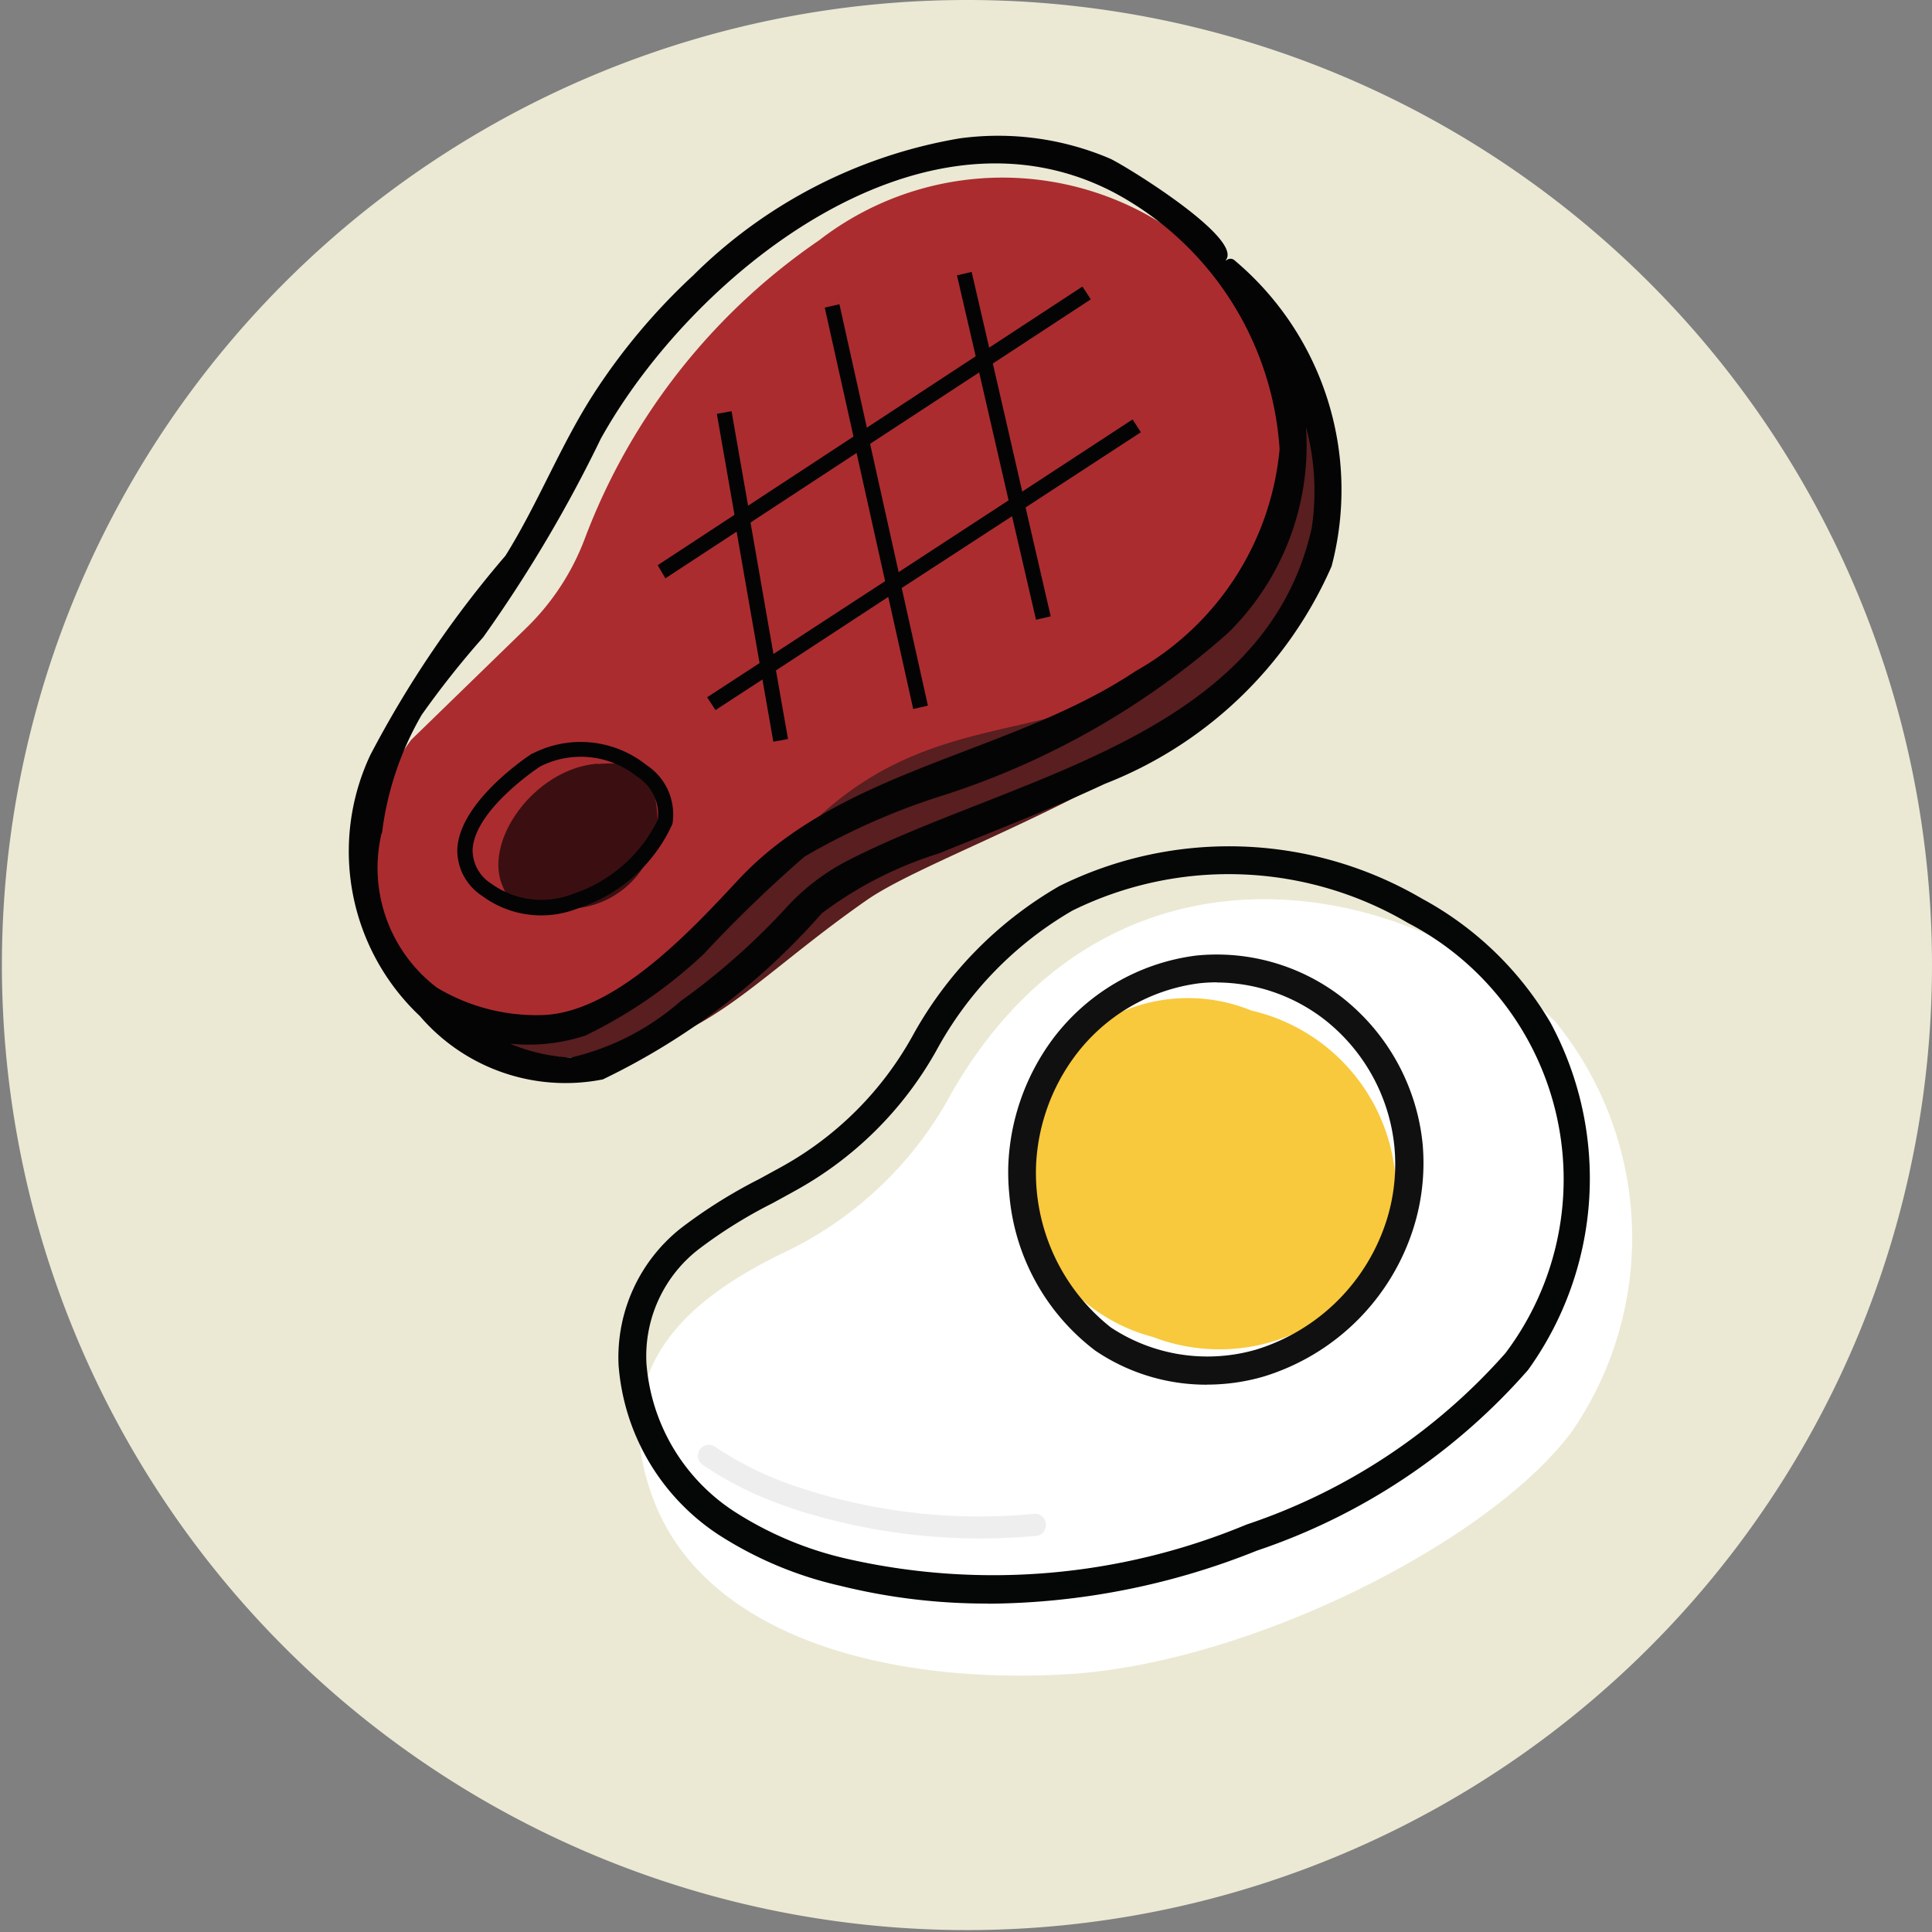 <svg xmlns="http://www.w3.org/2000/svg" xmlns:xlink="http://www.w3.org/1999/xlink" width="26.27" height="26.27" viewBox="0 0 26.27 26.27">
  <rect x="0" y="0" width="26.27" height="26.27" fill="#808080" stroke="none"/>
  <defs>
    <clipPath id="clip-path">
      <rect id="Rectangle_36" data-name="Rectangle 36" width="4.759" height="1.278" fill="none"/>
    </clipPath>
    <clipPath id="clip-picto-elevage-viande-cercle_">
      <rect width="26.27" height="26.27"/>
    </clipPath>
  </defs>
  <g id="picto-elevage-viande-cercle_" data-name="picto-elevage-viande-cercle " clip-path="url(#clip-picto-elevage-viande-cercle_)">
    <g id="Groupe_142" data-name="Groupe 142" transform="translate(-2.852 -2.569)">
      <path id="Tracé_569" data-name="Tracé 569" d="M29.82,16.1A13.122,13.122,0,1,1,16.7,2.983h0A13.122,13.122,0,0,1,29.82,16.1" transform="translate(-0.698 -0.414)" fill="#ebe9d4"/>
      <path id="Tracé_570" data-name="Tracé 570" d="M17.7,7.714a4.072,4.072,0,0,1,5.747.77c1.354,1.788.232,4.344.18,4.456-1.953,2.337-5.189,2.88-5.959,3.217-.922.4-1.15,1.8-2.409,2.259-.207.076-1.977.695-3.02-.343a2.907,2.907,0,0,1-.086-3.566l1.582-1.538a3.323,3.323,0,0,0,.78-1.2A8.584,8.584,0,0,1,17.7,7.714" transform="translate(-3.711 -1.877)" fill="#ab2c2f"/>
      <path id="Tracé_571" data-name="Tracé 571" d="M14.307,20.215a6.388,6.388,0,0,0,2.51-1.057c.928-.665,1.048-1.16,1.713-1.842,1.8-1.847,3.657-1.009,5.212-2.475a5.147,5.147,0,0,0,1.407-3.756,3.9,3.9,0,0,1,.147,3.257c-1.005,2.037-4.873,3.191-5.929,3.927-1.53,1.067-2.124,1.916-3.59,2.117a3.115,3.115,0,0,1-1.469-.172" transform="translate(-4.731 -3.46)" fill="#591e1f"/>
      <path id="Tracé_572" data-name="Tracé 572" d="M15.739,19.623c.585-.042.78.085.819.761a1.233,1.233,0,0,1-1.089,1.2c-.745.137-.833.136-1.02-.3-.268-.622.445-1.6,1.29-1.665" transform="translate(-4.763 -6.666)" fill="#3b0f11"/>
      <path id="Tracé_573" data-name="Tracé 573" d="M23.182,7.768h0a6.59,6.59,0,0,0-.509-.568,3.691,3.691,0,0,0-3.38-1.038,7.813,7.813,0,0,0-5.162,4.255,10.3,10.3,0,0,1-1.654,2.59A4.039,4.039,0,0,0,11.356,15.4a2.429,2.429,0,0,0,.462,2.095,1.946,1.946,0,0,0,.245.227,3.012,3.012,0,0,0,2.073,1.107,1.074,1.074,0,0,0,.492-.093,8.552,8.552,0,0,0,2.6-1.886c.543-.609.651-.653,1.969-1.19.479-.195,1.134-.462,2.025-.844,1.876-.806,3.1-2.063,3.369-3.45a4.029,4.029,0,0,0-1.411-3.6M11.561,15.435a3.831,3.831,0,0,1,1.074-2.293,10.5,10.5,0,0,0,1.684-2.636A7.941,7.941,0,0,1,18.427,6.62a4.978,4.978,0,0,1,.9-.253,3.491,3.491,0,0,1,3.2.981,3.86,3.86,0,0,1,1.369,3.433c-.249,1.3-1.421,2.491-3.214,3.262-.889.382-1.543.648-2.02.843-1.331.542-1.47.6-2.046,1.243-.813.911-2.257,2-2.719,1.928h-.022a2.663,2.663,0,0,1-1.9-.7,2.235,2.235,0,0,1-.411-1.923m12.828-4.1c-.252,1.318-1.436,2.52-3.247,3.3-.888.382-1.543.648-2.02.843-1.331.542-1.47.6-2.046,1.244-.8.894-2.46,1.984-2.915,1.91h-.017a2.576,2.576,0,0,1-1.348-.517,3.322,3.322,0,0,0,1.077.157.893.893,0,0,0,.405-.074,8.4,8.4,0,0,0,2.491-1.922c.544-.609.651-.653,1.969-1.19.479-.195,1.134-.462,2.024-.844,1.886-.81,3.071-2.022,3.337-3.413a3.235,3.235,0,0,0-.172-1.776,3.241,3.241,0,0,1,.462,2.286" transform="translate(-3.603 -1.584)" fill="#040405"/>
      <path id="Tracé_574" data-name="Tracé 574" d="M23.064,7.644c.286-.287-1.365-1.3-1.567-1.391a3.88,3.88,0,0,0-2.04-.275,6.736,6.736,0,0,0-3.629,1.866A8.456,8.456,0,0,0,14.49,9.432c-.461.709-.762,1.5-1.212,2.221a14.378,14.378,0,0,0-1.837,2.709,3.078,3.078,0,0,0,.673,3.551,2.609,2.609,0,0,0,2.488.861,9.36,9.36,0,0,0,2.978-2.259,5.241,5.241,0,0,1,1.595-.815c.753-.307,1.515-.6,2.253-.945a5.574,5.574,0,0,0,3.083-2.958A4.076,4.076,0,0,0,23.2,7.644c-.085-.088-.22.047-.134.134a3.89,3.89,0,0,1,1.263,3.966,5.275,5.275,0,0,1-2.8,2.749c-1.12.549-2.326.912-3.446,1.462A11.415,11.415,0,0,0,16.2,17.562c-.9.712-1.864,1.409-3,.885a3.838,3.838,0,0,1-1.55-1.32,3.074,3.074,0,0,1-.127-2.375,6.772,6.772,0,0,1,1.465-2.345c.758-1,1.163-2.2,1.9-3.217a7.687,7.687,0,0,1,3.69-2.816,3.943,3.943,0,0,1,4.488,1.406.1.1,0,0,0,.134,0h0a.1.1,0,0,0-.134-.134" transform="translate(-3.553 -1.528)" fill="#040405"/>
      <path id="Tracé_575" data-name="Tracé 575" d="M11.729,15.529a4.22,4.22,0,0,1,.537-1.586,12.3,12.3,0,0,1,.835-1.054,18.619,18.619,0,0,0,1.6-2.7c1.231-2.215,4.328-4.727,6.971-3.352a4.272,4.272,0,0,1,2.259,3.493,3.872,3.872,0,0,1-1.954,3.016c-1.7,1.134-3.992,1.323-5.408,2.842-.627.673-1.673,1.809-2.663,1.837a2.632,2.632,0,0,1-1.432-.372,2.047,2.047,0,0,1-.74-2.154c.016-.121-.174-.12-.19,0a2.21,2.21,0,0,0,3.427,2.3,9.362,9.362,0,0,0,1.426-1.162,5.941,5.941,0,0,1,1.178-1.079c1.264-.706,2.718-1.037,3.988-1.741a4.849,4.849,0,0,0,2.432-2.662,3.641,3.641,0,0,0-.866-3.309A3.829,3.829,0,0,0,19.6,6.311a6.639,6.639,0,0,0-3.676,1.975c-1.185,1.168-1.679,2.684-2.616,4.016-.315.448-.692.844-1.02,1.281a4.2,4.2,0,0,0-.741,1.895c-.02.12.163.171.183.051" transform="translate(-3.68 -1.654)" fill="#040405"/>
      <path id="Tracé_576" data-name="Tracé 576" d="M25.139,13.023c-.629,2.908-4.119,3.41-6.353,4.57a2.99,2.99,0,0,0-.814.638,9.306,9.306,0,0,1-1.423,1.256,3.44,3.44,0,0,1-1.49.765,2.446,2.446,0,0,1-1.374-.509l-.073.174a2.471,2.471,0,0,0,1.644.036,6.4,6.4,0,0,0,1.616-1.115,17.851,17.851,0,0,1,1.364-1.318,9.267,9.267,0,0,1,1.8-.806A10.808,10.808,0,0,0,24,14.474a3.575,3.575,0,0,0,.859-3.737l-.174.073a3.362,3.362,0,0,1,.452,2.213c-.019.12.164.171.184.051a3.555,3.555,0,0,0-.472-2.36c-.051-.092-.21-.03-.174.073A3.535,3.535,0,0,1,23.4,14.776a14.593,14.593,0,0,1-3.943,1.969,6.864,6.864,0,0,0-1.315.611,7.039,7.039,0,0,0-.909.89,8.7,8.7,0,0,1-1.683,1.34,2.177,2.177,0,0,1-1.886.147.1.1,0,0,0-.074.174,2,2,0,0,0,2.4.164,8.912,8.912,0,0,0,1.627-1.2,6.486,6.486,0,0,1,1.17-1.062c2.283-1.276,5.874-1.688,6.533-4.732.026-.119-.158-.17-.184-.051" transform="translate(-4.445 -3.303)" fill="#040405"/>
      <path id="Tracé_577" data-name="Tracé 577" d="M17.96,13.075l.969-.635.312,1.787-.713.465.114.174.638-.416.148.846.2-.036-.164-.933,1.527-1,.339,1.524.2-.045-.356-1.6,1.5-.976L23,13.638l.2-.047-.342-1.48,1.568-1.023-.113-.174-1.5.981-.4-1.741,1.332-.873-.114-.174-1.268.831-.238-1.03-.2.047.255,1.1-1.48.971-.373-1.678-.2.045.391,1.754-1.433.94-.225-1.285-.2.036.24,1.373-1.044.685Zm4.267-2.8.4,1.739-1.495.976-.388-1.744ZM20.56,11.37l.388,1.743-1.518.99-.312-1.787Z" transform="translate(-6.061 -2.642)" fill="#040405"/>
      <path id="Tracé_578" data-name="Tracé 578" d="M15.132,21.408l.072-.026a2.117,2.117,0,0,0,1.217-1.123.8.8,0,0,0-.351-.8,1.433,1.433,0,0,0-1.548-.159l-.007,0c-.041.026-.995.651-1.019,1.307a.74.74,0,0,0,.338.63,1.349,1.349,0,0,0,1.3.17m-1.43-.793c.019-.532.861-1.1.921-1.138a1.222,1.222,0,0,1,1.316.139.605.605,0,0,1,.281.587,1.973,1.973,0,0,1-1.155,1.008,1.165,1.165,0,0,1-1.108-.139.541.541,0,0,1-.255-.457" transform="translate(-4.426 -6.486)" fill="#040405"/>
      <path id="Tracé_579" data-name="Tracé 579" d="M21.688,25.242A5.051,5.051,0,0,1,19.4,27.39c-1.152.564-2.445,1.493-1.747,3.343s3.152,2.522,5.624,2.377,5.751-1.8,6.864-3.3a4.649,4.649,0,0,0-.215-5.561c-1.9-1.962-6.062-2.842-8.241.995" transform="translate(-5.916 -7.776)" fill="#fff"/>
      <path id="Tracé_580" data-name="Tracé 580" d="M30.821,27.923a2.52,2.52,0,0,1-3.251,1.431,2.408,2.408,0,0,1-1.718-2.937c.007-.027.014-.056.022-.083a2.28,2.28,0,0,1,3.036-1.418,2.538,2.538,0,0,1,1.91,3.007" transform="translate(-9.042 -8.606)" fill="#f8c93c"/>
      <g id="Groupe_75" data-name="Groupe 75" transform="translate(12.342 22.209)" opacity="0.4">
        <g id="Groupe_74" data-name="Groupe 74">
          <g id="Groupe_73" data-name="Groupe 73" clip-path="url(#clip-path)">
            <path id="Tracé_581" data-name="Tracé 581" d="M20.247,35.394c-.09-.027-.178-.054-.257-.084a4.737,4.737,0,0,1-1.189-.582.153.153,0,0,1-.036-.21l0,0a.152.152,0,0,1,.215-.029,4.583,4.583,0,0,0,1.121.543,7.8,7.8,0,0,0,3.226.361.153.153,0,0,1,.031.3h0a8.223,8.223,0,0,1-3.111-.3" transform="translate(-18.738 -34.451)" fill="#d5d5d5"/>
          </g>
        </g>
      </g>
      <path id="Tracé_582" data-name="Tracé 582" d="M28.2,29.627a2.688,2.688,0,0,1-1.52-.463,2.976,2.976,0,0,1-1.169-2.124,3.006,3.006,0,0,1-.013-.417,3.081,3.081,0,0,1,.6-1.691,2.891,2.891,0,0,1,1.954-1.14,2.782,2.782,0,0,1,1.956.548,2.9,2.9,0,0,1,1.123,2.014,2.936,2.936,0,0,1-.12,1.128,3.082,3.082,0,0,1-2.034,2.032,2.752,2.752,0,0,1-.78.112m.141-5.47a2.286,2.286,0,0,0-.245.013,2.506,2.506,0,0,0-1.69.99,2.693,2.693,0,0,0-.528,1.479,2.68,2.68,0,0,0,1.017,2.211,2.38,2.38,0,0,0,1.978.3,2.691,2.691,0,0,0,1.777-1.777v0a2.543,2.543,0,0,0,.1-.982,2.511,2.511,0,0,0-.973-1.745,2.408,2.408,0,0,0-1.441-.487" transform="translate(-8.935 -8.23)" fill="#111010"/>
      <path id="Tracé_583" data-name="Tracé 583" d="M22.029,31.715a8.249,8.249,0,0,1-2.009-.242,5.141,5.141,0,0,1-1.662-.7,3.032,3.032,0,0,1-1.35-2.3,2.238,2.238,0,0,1,.854-1.867,6.84,6.84,0,0,1,1.056-.662l.294-.161A4.552,4.552,0,0,0,21,24.006v0a5.291,5.291,0,0,1,2-2.046,5.191,5.191,0,0,1,4.932.17,4.517,4.517,0,0,1,1.748,1.688,4.457,4.457,0,0,1-.305,4.72,8.495,8.495,0,0,1-3.686,2.457,9.955,9.955,0,0,1-3.659.722m-.7-7.523A4.914,4.914,0,0,1,19.4,26.107c-.1.056-.2.11-.3.165a6.428,6.428,0,0,0-1,.623,1.836,1.836,0,0,0-.713,1.555,2.642,2.642,0,0,0,1.183,2.006,4.779,4.779,0,0,0,1.542.65,8.965,8.965,0,0,0,5.434-.465,8.147,8.147,0,0,0,3.521-2.331,3.927,3.927,0,0,0-1.325-5.849,4.806,4.806,0,0,0-4.562-.169,4.9,4.9,0,0,0-1.849,1.9" transform="translate(-5.745 -7.342)" fill="#050606"/>
    </g>
  </g>
</svg>
